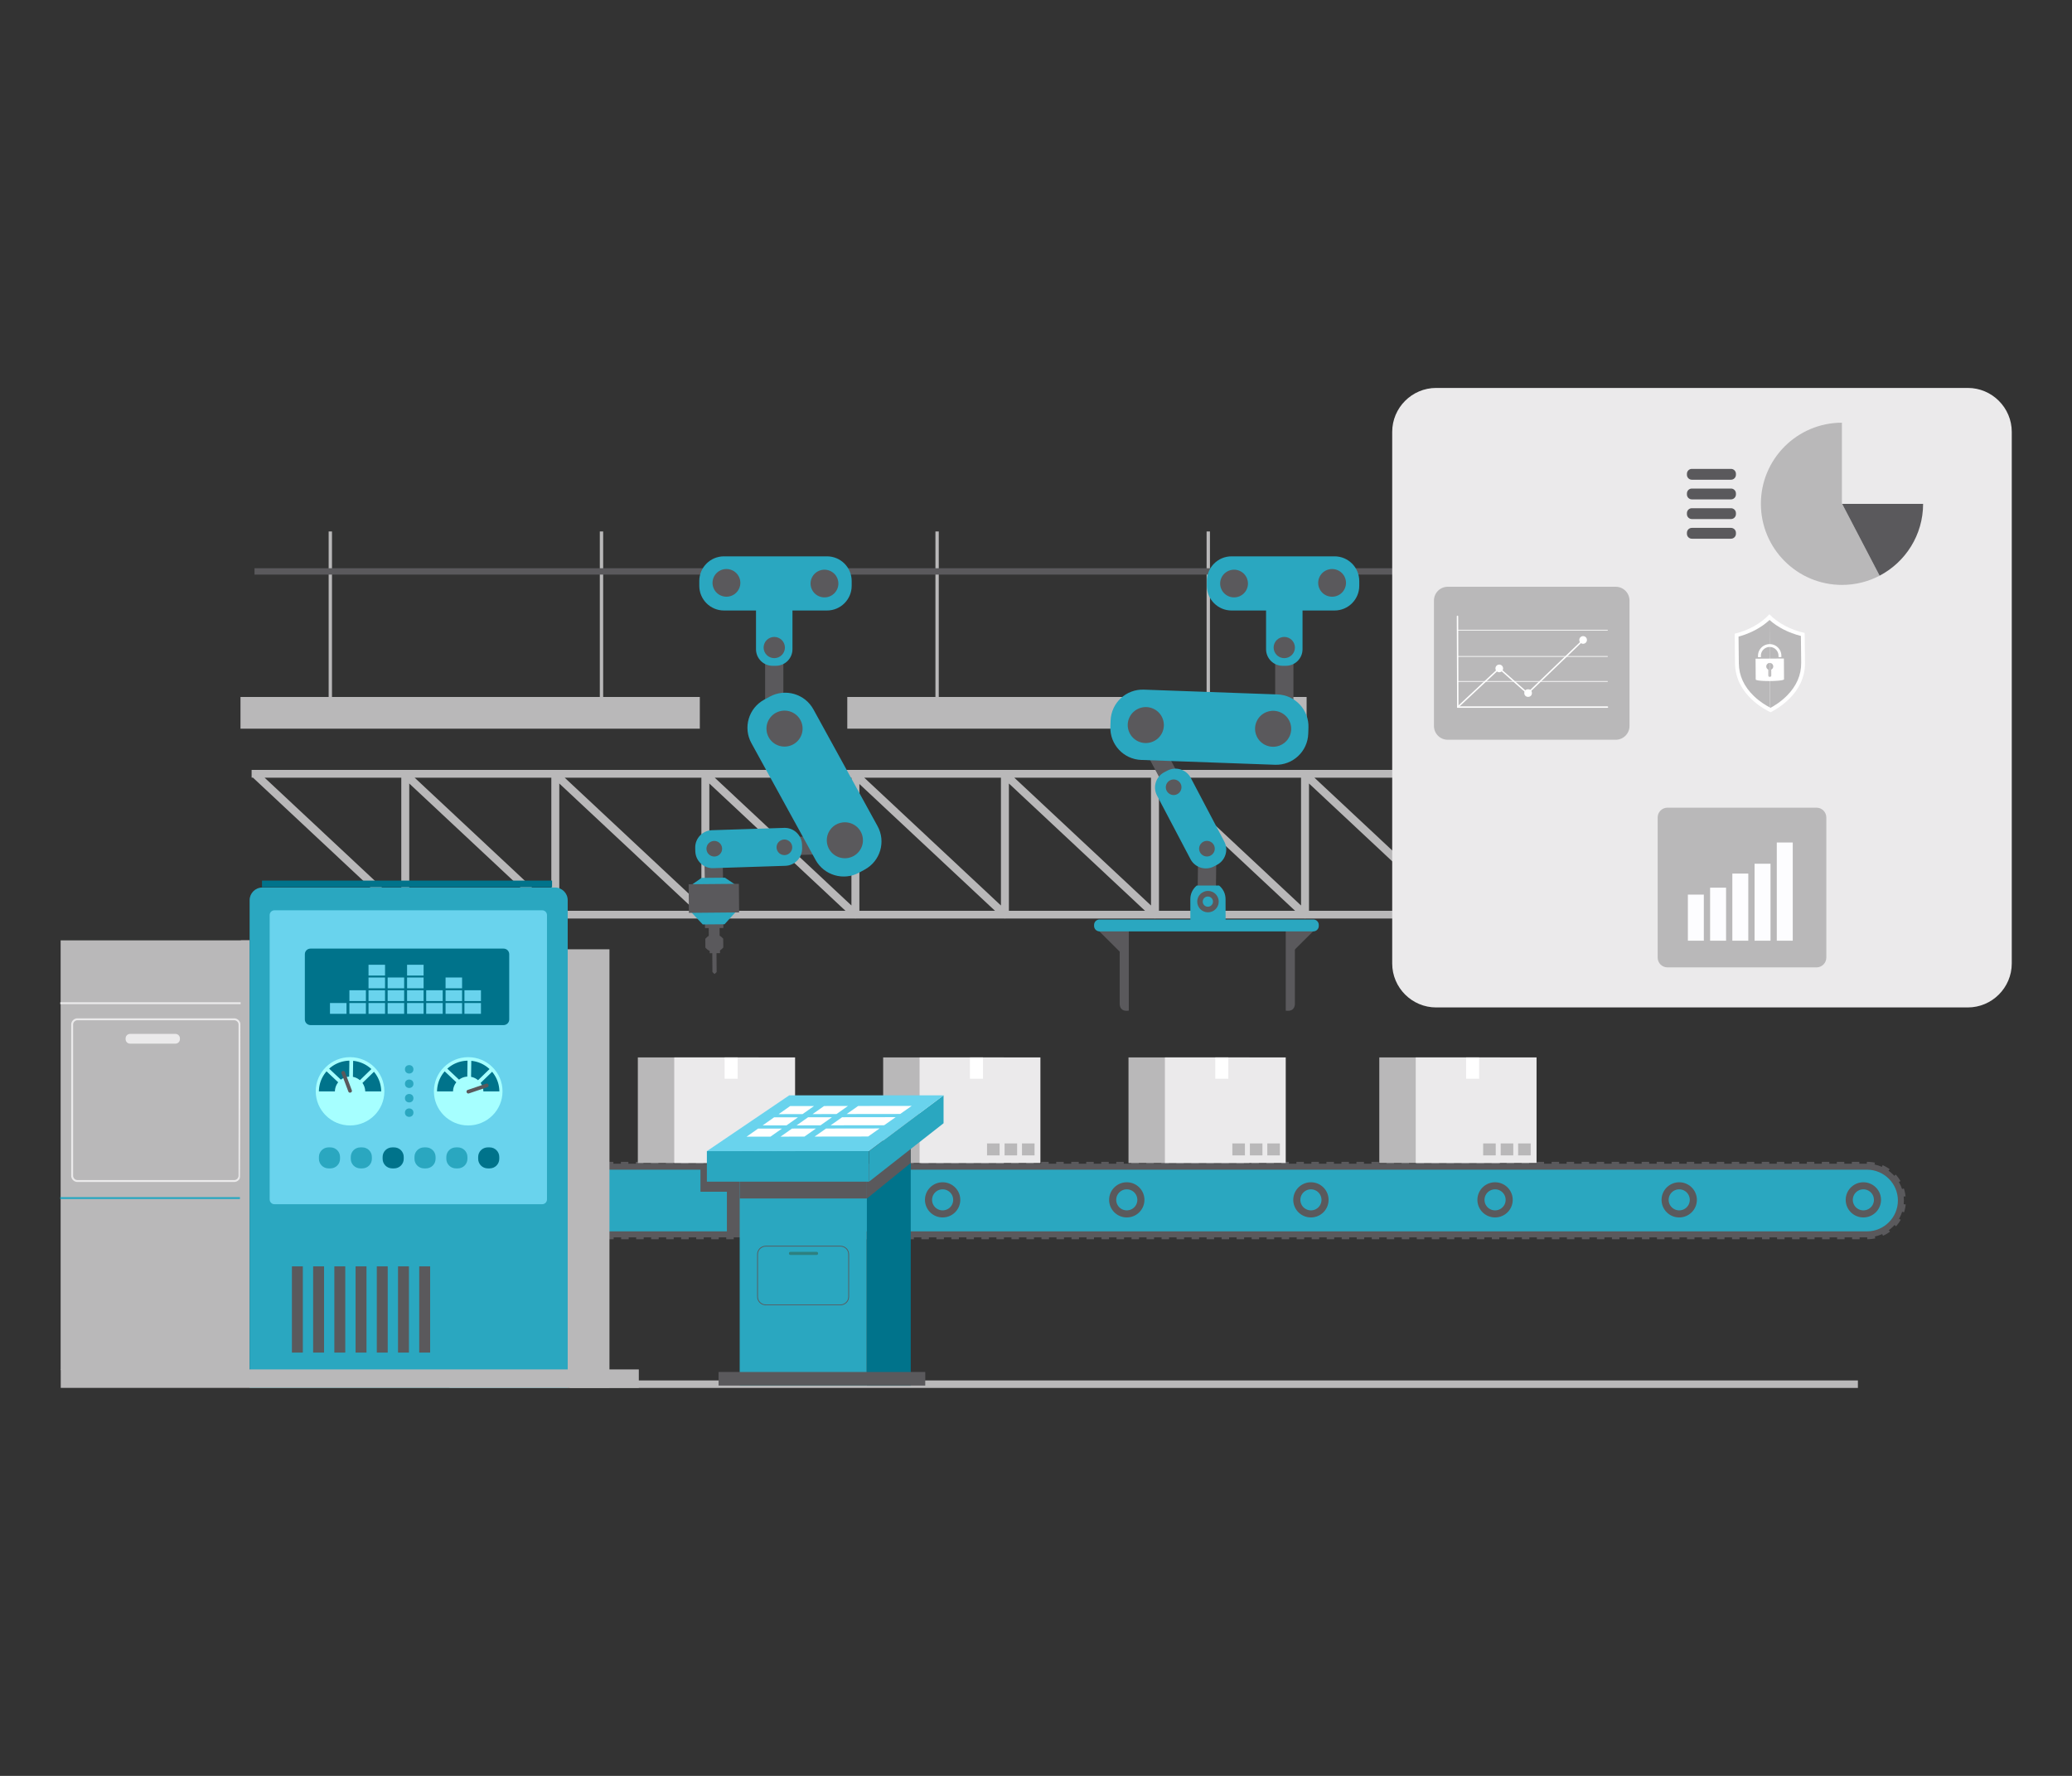 <svg version="1.1" id="Layer_1" xmlns="http://www.w3.org/2000/svg" x="0" y="0" viewBox="0 0 1400 1200" xml:space="preserve"><rect x="0" y="0" width="1400" height="1200" fill="#333333" stroke="none"/><style>.st0{fill:#b9b8b9}.st1{fill:#fff}.st2{fill:#ebeaeb}.st3{fill:#2aa7c0}.st4{fill:#5a595c}.st5{fill:#00738b}.st6{fill:#69d3ed}.st7{fill:#a6ffff}.st9{fill:#fdfdff}.st10{fill:#d9ffff}</style><path class="st0" d="M1285.68 619.01l2.75-2.92-96.89-90.61h94.14v-5.23H170.01v5.23h.92l96.18 89.95h-97.1v5.23h103.26c.18.04.37.06.56.06.19 0 .38-.02.57-.06h100.25c.18.04.37.06.56.06.19 0 .38-.02.57-.06h100.25c.18.04.37.06.56.06.19 0 .38-.02.57-.06h100.25c.18.04.37.06.56.06.19 0 .38-.02.57-.06h99.89c.18.04.37.06.56.06.19 0 .38-.02.58-.06h100.25c.18.04.37.06.56.06.19 0 .38-.02.58-.06h100.25c.18.04.37.06.56.06.19 0 .38-.02.58-.06H982.6c.18.04.37.06.56.06.19 0 .38-.02.58-.06h99.53c.18.04.37.06.56.06.19 0 .38-.02.58-.06h100.25c.18.04.37.06.56.06.19 0 .38-.02.58-.06h99.9v-1.65zM377.9 529.42l91.97 86.01H377.9v-86.01zm-5.38 82.44l-92.36-86.37h92.36v86.37zm9.03-86.37h92.36v86.37l-92.36-86.37zm97.73 3.93l91.97 86.01h-91.97v-86.01zm3.65-3.93h92.36v86.37l-92.36-86.37zm97.74 4.27l91.62 85.68h-91.62v-85.68zm3.28-4.27h92.36v86.37l-92.36-86.37zm97.74 3.93l91.97 86.01h-91.97v-86.01zm3.65-3.93h92.36v86.37l-92.36-86.37zm97.74 3.93l91.97 86.01h-91.97v-86.01zm3.64-3.93h92.36v86.37l-92.36-86.37zm97.74 3.93l91.97 86.01h-91.97v-86.01zm3.65-3.93h92.36v86.37l-92.36-86.37zm97.74 4.6l91.26 85.34h-91.26v-85.34zm2.92-4.6h92.36v86.37l-92.36-86.37zm97.74 3.93l91.98 86.01h-91.98v-86.01zm3.65-3.93h92.36v86.37l-92.36-86.37zm97.74 3.93l91.97 86.01h-91.97v-86.01zm-916.76-3.93v86.37l-92.36-86.37h92.36zm5.38 3.93l91.97 86.01h-91.97v-86.01zM162.49 470.96h310.36v21.42H162.49z"/><path class="st0" d="M222.06 359.12h2.26v111.84h-2.26zM405.28 359.12h2.26v111.84h-2.26zM950.74 470.96h310.36v21.42H950.74z"/><path class="st0" d="M1010.3 359.12h2.26v111.84h-2.26zM1193.52 359.12h2.26v111.84h-2.26zM572.49 470.96h310.36v21.42H572.49z"/><path class="st0" d="M632.05 359.12h2.26v111.84h-2.26zM815.27 359.12h2.26v111.84h-2.26z"/><path class="st1" d="M1326.44 505.83h-178.88c-.12 0-.22-.1-.22-.21 0-.12.1-.21.22-.21h178.88c.12 0 .22.1.22.21 0 .11-.1.21-.22.21z"/><g><path class="st0" d="M40.97 635.42H168.6v290.35H40.97z"/><path class="st2" d="M40.71 677.24h127.63v1.29H40.71z"/><path class="st3" d="M40.71 808.92h127.63v1.29H40.71z"/><path class="st2" d="M158.18 798.69H52.39c-2.37 0-4.29-1.92-4.29-4.27V692.38c0-2.35 1.92-4.27 4.29-4.27h105.8c2.36 0 4.29 1.92 4.29 4.27v102.04a4.3 4.3 0 01-4.3 4.27zM52.39 689.39a2.99 2.99 0 00-2.99 2.98v102.04a2.99 2.99 0 002.99 2.98h105.8a2.99 2.99 0 002.99-2.98V692.38a2.99 2.99 0 00-2.99-2.98H52.39z"/><path class="st2" d="M118.57 705.21h-30.7c-1.65 0-3-1.35-3-3v-.58c0-1.65 1.35-3 3-3h30.7c1.65 0 3 1.35 3 3v.58c0 1.65-1.35 3-3 3z"/><g><path class="st0" d="M162.76 635.42l-1.07 289.36h6.98V635.4z"/></g></g><g><path class="st0" d="M384.98 932.79h870.36v5.06H384.98z"/><path class="st3" d="M1284.4 811.22c0 6.31-2.57 12.03-6.73 16.17a22.95 22.95 0 01-16.24 6.7h-999.1c-12.69 0-22.97-10.24-22.97-22.87 0-6.32 2.57-12.03 6.73-16.17 4.16-4.14 9.9-6.7 16.24-6.7h999.11c12.68.01 22.96 10.24 22.96 22.87z"/><path class="st4" d="M1256.49 837.38h-5.07v-4.05h5.07v4.05zm-10.14 0h-5.07v-4.05h5.07v4.05zm-10.14 0h-5.07v-4.05h5.07v4.05zm-10.15 0h-5.07v-4.05h5.07v4.05zm-10.14 0h-5.07v-4.05h5.07v4.05zm-10.14 0h-5.07v-4.05h5.07v4.05zm-10.15 0h-5.07v-4.05h5.07v4.05zm-10.14 0h-5.07v-4.05h5.07v4.05zm-10.14 0h-5.07v-4.05h5.07v4.05zm-10.15 0h-5.07v-4.05h5.07v4.05zm-10.14 0h-5.07v-4.05h5.07v4.05zm-10.15 0h-5.07v-4.05h5.07v4.05zm-10.14 0h-5.07v-4.05h5.07v4.05zm-10.14 0h-5.07v-4.05h5.07v4.05zm-10.15 0h-5.07v-4.05h5.07v4.05zm-10.14 0h-5.07v-4.05h5.07v4.05zm-10.14 0h-5.07v-4.05h5.07v4.05zm-10.15 0h-5.07v-4.05h5.07v4.05zm-10.14 0h-5.07v-4.05h5.07v4.05zm-10.14 0h-5.07v-4.05h5.07v4.05zm-10.15 0h-5.07v-4.05h5.07v4.05zm-10.14 0h-5.07v-4.05h5.07v4.05zm-10.14 0h-5.07v-4.05h5.07v4.05zm-10.15 0h-5.07v-4.05h5.07v4.05zm-10.14 0h-5.07v-4.05h5.07v4.05zm-10.15 0h-5.07v-4.05h5.07v4.05zm-10.14 0h-5.07v-4.05h5.07v4.05zm-10.14 0h-5.07v-4.05h5.07v4.05zm-10.15 0h-5.07v-4.05h5.07v4.05zm-10.14 0h-5.07v-4.05h5.07v4.05zm-10.14 0h-5.07v-4.05h5.07v4.05zm-10.15 0h-5.07v-4.05h5.07v4.05zm-10.14 0h-5.07v-4.05h5.07v4.05zm-10.14 0h-5.07v-4.05h5.07v4.05zm-10.15 0h-5.07v-4.05h5.07v4.05zm-10.14 0h-5.07v-4.05h5.07v4.05zm-10.14 0h-5.07v-4.05h5.07v4.05zm-10.15 0h-5.07v-4.05h5.07v4.05zm-10.14 0h-5.07v-4.05h5.07v4.05zm-10.14 0h-5.07v-4.05h5.07v4.05zm-10.15 0h-5.07v-4.05h5.07v4.05zm-10.14 0h-5.07v-4.05h5.07v4.05zm-10.15 0h-5.07v-4.05h5.07v4.05zm-10.14 0h-5.07v-4.05h5.07v4.05zm-10.14 0h-5.07v-4.05h5.07v4.05zm-10.15 0h-5.07v-4.05h5.07v4.05zm-10.14 0h-5.07v-4.05h5.07v4.05zm-10.14 0h-5.07v-4.05h5.07v4.05zm-10.15 0h-5.07v-4.05h5.07v4.05zm-10.14 0h-5.07v-4.05h5.07v4.05zm-10.14 0h-5.07v-4.05h5.07v4.05zm-10.15 0h-5.07v-4.05h5.07v4.05zm-10.14 0h-5.07v-4.05h5.07v4.05zm-10.14 0h-5.07v-4.05h5.07v4.05zm-10.15 0h-5.07v-4.05h5.07v4.05zm-10.14 0h-5.07v-4.05h5.07v4.05zm-10.14 0h-5.07v-4.05h5.07v4.05zm-10.15 0h-5.07v-4.05h5.07v4.05zm-10.14 0h-5.07v-4.05h5.07v4.05zm-10.14 0h-5.07v-4.05h5.07v4.05zm-10.15 0h-5.07v-4.05h5.07v4.05zm-10.14 0h-5.07v-4.05h5.07v4.05zm-10.15 0h-5.07v-4.05h5.07v4.05zm-10.14 0h-5.07v-4.05h5.07v4.05zm-10.14 0h-5.07v-4.05h5.07v4.05zm-10.15 0h-5.07v-4.05h5.07v4.05zm-10.14 0h-5.07v-4.05h5.07v4.05zm-10.14 0h-5.07v-4.05h5.07v4.05zm-10.15 0h-5.07v-4.05h5.07v4.05zm-10.14 0h-5.07v-4.05h5.07v4.05zm-10.14 0h-5.07v-4.05h5.07v4.05zm-10.15 0h-5.07v-4.05h5.07v4.05zm-10.14 0h-5.07v-4.05h5.07v4.05zm-10.14 0h-5.07v-4.05h5.07v4.05zm-10.15 0h-5.07v-4.05h5.07v4.05zm-10.14 0h-5.07v-4.05h5.07v4.05zm-10.14 0h-5.07v-4.05h5.07v4.05zm-10.15 0h-5.07v-4.05h5.07v4.05zm-10.14 0h-5.07v-4.05h5.07v4.05zm-10.14 0h-5.07v-4.05h5.07v4.05zm-10.15 0h-5.07v-4.05h5.07v4.05zm-10.14 0h-5.07v-4.05h5.07v4.05zm-10.14 0h-5.07v-4.05h5.07v4.05zm-10.15 0h-5.07v-4.05h5.07v4.05zm-10.14 0h-5.07v-4.05h5.07v4.05zm-10.15 0h-5.07v-4.05h5.07v4.05zm-10.14 0h-5.07v-4.05h5.07v4.05zm-10.14 0h-5.07v-4.05h5.07v4.05zm-10.15 0h-5.07v-4.05h5.07v4.05zm-10.14 0h-5.07v-4.05h5.07v4.05zm-10.14 0h-5.07v-4.05h5.07v4.05zm-10.15 0h-5.07v-4.05h5.07v4.05zm-10.14 0h-5.07v-4.05h5.07v4.05zm-10.14 0h-5.07v-4.05h5.07v4.05zm-10.15 0h-5.07v-4.05H303v4.05zm-10.14 0h-5.07v-4.05h5.07v4.05zm-10.14 0h-5.07v-4.05h5.07v4.05zm-10.15 0h-5.07v-4.05h5.07v4.05zm-10.14 0h-.1c-1.84 0-3.67-.19-5.45-.57l.84-3.96c1.51.32 3.06.48 4.61.48h.1v4.05zm999.15 0l-.02-4.05c1.55-.01 3.1-.18 4.61-.5l.86 3.96c-1.78.38-3.62.58-5.45.59zm-1009.93-2.26a25.81 25.81 0 01-4.75-2.74l2.39-3.27c1.25.91 2.6 1.69 4.01 2.31l-1.65 3.7zm1020.59-.06l-1.68-3.69c1.41-.64 2.75-1.42 4-2.33l2.41 3.26a26.676 26.676 0 01-4.73 2.76zm-1029.41-6.32a25.733 25.733 0 01-3.23-4.41l3.52-2.03c.78 1.33 1.7 2.58 2.73 3.73l-3.02 2.71zm1038.2-.11l-3.03-2.7c1.03-1.15 1.95-2.41 2.71-3.75l3.53 2.02c-.91 1.58-1.99 3.07-3.21 4.43zm-1043.68-9.29c-.57-1.73-.95-3.53-1.15-5.34l4.04-.43c.16 1.53.49 3.05.97 4.51l-3.86 1.26zm1049.1-.14l-3.87-1.24c.47-1.46.79-2.98.94-4.52l4.05.4c-.18 1.83-.56 3.63-1.12 5.36zM240.24 808.95l-4.05-.41c.19-1.82.57-3.62 1.13-5.35l3.87 1.25c-.47 1.46-.79 2.98-.95 4.51zm1043.27-.12c-.17-1.53-.5-3.05-.98-4.51l3.86-1.27c.57 1.73.96 3.53 1.16 5.34l-4.04.44zm-1040.44-8.61l-3.52-2.02c.91-1.58 2-3.06 3.22-4.42l3.03 2.7a22.667 22.667 0 00-2.73 3.74zm1037.55-.11c-.78-1.33-1.7-2.58-2.74-3.72l3.01-2.72c1.23 1.35 2.32 2.83 3.24 4.4l-3.51 2.04zm-1031.38-6.73l-2.4-3.27c1.48-1.08 3.07-2 4.74-2.75l1.67 3.69c-1.42.63-2.76 1.42-4.01 2.33zm1025.19-.07a21.98 21.98 0 00-4.02-2.3l1.65-3.7c1.67.74 3.27 1.65 4.75 2.73l-2.38 3.27zm-1016.79-3.7l-.86-3.96c1.78-.38 3.62-.58 5.45-.59l.01 4.05c-1.54.01-3.09.18-4.6.5zm1008.36-.02a22.5 22.5 0 00-4.57-.47h-.05v-4.05h.05c1.82 0 3.64.19 5.4.56l-.83 3.96zm-9.69-.47h-5.07v-4.05h5.07v4.05zm-10.15 0h-5.07v-4.05h5.07v4.05zm-10.14 0h-5.07v-4.05h5.07v4.05zm-10.14 0h-5.07v-4.05h5.07v4.05zm-10.15 0h-5.07v-4.05h5.07v4.05zm-10.14 0h-5.07v-4.05h5.07v4.05zm-10.14 0h-5.07v-4.05h5.07v4.05zm-10.15 0h-5.07v-4.05h5.07v4.05zm-10.14 0h-5.07v-4.05h5.07v4.05zm-10.14 0h-5.07v-4.05h5.07v4.05zm-10.15 0h-5.07v-4.05h5.07v4.05zm-10.14 0h-5.07v-4.05h5.07v4.05zm-10.14 0h-5.07v-4.05h5.07v4.05zm-10.15 0h-5.07v-4.05h5.07v4.05zm-10.14 0h-5.07v-4.05h5.07v4.05zm-10.14 0h-5.07v-4.05h5.07v4.05zm-10.15 0h-5.07v-4.05h5.07v4.05zm-10.14 0h-5.07v-4.05h5.07v4.05zm-10.14 0h-5.07v-4.05h5.07v4.05zm-10.15 0h-5.07v-4.05h5.07v4.05zm-10.14 0h-5.07v-4.05h5.07v4.05zm-10.14 0h-5.07v-4.05h5.07v4.05zm-10.15 0h-5.07v-4.05h5.07v4.05zm-10.14 0h-5.07v-4.05h5.07v4.05zm-10.15 0h-5.07v-4.05h5.07v4.05zm-10.14 0h-5.07v-4.05h5.07v4.05zm-10.14 0h-5.07v-4.05h5.07v4.05zm-10.15 0h-5.07v-4.05h5.07v4.05zm-10.14 0h-5.07v-4.05h5.07v4.05zm-10.14 0h-5.07v-4.05h5.07v4.05zm-10.15 0h-5.07v-4.05H952v4.05zm-10.14 0h-5.07v-4.05h5.07v4.05zm-10.14 0h-5.07v-4.05h5.07v4.05zm-10.15 0h-5.07v-4.05h5.07v4.05zm-10.14 0h-5.07v-4.05h5.07v4.05zm-10.14 0h-5.07v-4.05h5.07v4.05zm-10.15 0h-5.07v-4.05h5.07v4.05zm-10.14 0h-5.07v-4.05H881v4.05zm-10.14 0h-5.07v-4.05h5.07v4.05zm-10.15 0h-5.07v-4.05h5.07v4.05zm-10.14 0h-5.07v-4.05h5.07v4.05zm-10.14 0h-5.07v-4.05h5.07v4.05zm-10.15 0h-5.07v-4.05h5.07v4.05zm-10.14 0h-5.07v-4.05h5.07v4.05zm-10.14 0h-5.07v-4.05H810v4.05zm-10.15 0h-5.07v-4.05h5.07v4.05zm-10.14 0h-5.07v-4.05h5.07v4.05zm-10.14 0h-5.07v-4.05h5.07v4.05zm-10.15 0h-5.07v-4.05h5.07v4.05zm-10.14 0h-5.07v-4.05h5.07v4.05zm-10.15 0h-5.07v-4.05h5.07v4.05zm-10.14 0h-5.07v-4.05h5.07v4.05zm-10.14 0h-5.07v-4.05h5.07v4.05zm-10.15 0h-5.07v-4.05h5.07v4.05zm-10.14 0h-5.07v-4.05h5.07v4.05zm-10.14 0h-5.07v-4.05h5.07v4.05zm-10.15 0h-5.07v-4.05h5.07v4.05zm-10.14 0h-5.07v-4.05h5.07v4.05zm-10.14 0h-5.07v-4.05h5.07v4.05zm-10.15 0h-5.07v-4.05h5.07v4.05zm-10.14 0h-5.07v-4.05h5.07v4.05zm-10.14 0h-5.07v-4.05h5.07v4.05zm-10.15 0h-5.07v-4.05h5.07v4.05zm-10.14 0h-5.07v-4.05h5.07v4.05zm-10.15 0h-5.07v-4.05h5.07v4.05zm-10.14 0h-5.07v-4.05h5.07v4.05zm-10.14 0h-5.07v-4.05h5.07v4.05zm-10.15 0h-5.07v-4.05h5.07v4.05zm-10.14 0h-5.07v-4.05h5.07v4.05zm-10.14 0h-5.07v-4.05h5.07v4.05zm-10.15 0h-5.07v-4.05h5.07v4.05zm-10.14 0h-5.07v-4.05h5.07v4.05zm-10.14 0h-5.07v-4.05h5.07v4.05zm-10.15 0h-5.07v-4.05h5.07v4.05zm-10.14 0h-5.07v-4.05h5.07v4.05zm-10.14 0h-5.07v-4.05h5.07v4.05zm-10.15 0h-5.07v-4.05h5.07v4.05zm-10.14 0h-5.07v-4.05h5.07v4.05zm-10.14 0h-5.07v-4.05h5.07v4.05zm-10.15 0h-5.07v-4.05h5.07v4.05zm-10.14 0h-5.07v-4.05h5.07v4.05zm-10.15 0h-5.07v-4.05h5.07v4.05zm-10.14 0h-5.07v-4.05h5.07v4.05zm-10.14 0h-5.07v-4.05h5.07v4.05zm-10.15 0h-5.07v-4.05h5.07v4.05zm-10.14 0h-5.07v-4.05h5.07v4.05zm-10.14 0h-5.07v-4.05h5.07v4.05zm-10.15 0h-5.07v-4.05h5.07v4.05zm-10.14 0h-5.07v-4.05h5.07v4.05zm-10.14 0h-5.07v-4.05h5.07v4.05zm-10.15 0h-5.07v-4.05h5.07v4.05zm-10.14 0h-5.07v-4.05h5.07v4.05zm-10.14 0h-5.07v-4.05h5.07v4.05zm-10.15 0h-5.07v-4.05h5.07v4.05zm-10.14 0h-5.07v-4.05h5.07v4.05zm-10.14 0h-5.07v-4.05h5.07v4.05zm-10.15 0h-5.07v-4.05h5.07v4.05zm-10.14 0h-5.07v-4.05h5.07v4.05z"/><path class="st4" d="M1261.43 836.12h-999.1c-13.79 0-25-11.17-25-24.89 0-13.73 11.22-24.89 25-24.89h999.1c13.79 0 25 11.17 25 24.89s-11.21 24.89-25 24.89zm-999.1-45.74c-11.54 0-20.93 9.35-20.93 20.84s9.39 20.84 20.93 20.84h999.1c11.54 0 20.93-9.35 20.93-20.84s-9.39-20.84-20.93-20.84h-999.1z"/><path class="st4" d="M255.83 801.8a11.84 11.84 0 00-1.2 16.75c4.31 4.95 11.85 5.49 16.82 1.19a11.84 11.84 0 001.2-16.75c-4.31-4.95-11.84-5.49-16.82-1.19zm12.48 14.33c-2.98 2.57-7.48 2.25-10.06-.71a7.089 7.089 0 01.71-10.02c2.98-2.57 7.48-2.25 10.06.71s2.27 7.45-.71 10.02zM380.25 801.8c-4.98 4.3-5.51 11.79-1.2 16.75s11.85 5.49 16.82 1.19a11.84 11.84 0 001.2-16.75c-4.31-4.95-11.84-5.49-16.82-1.19zm12.49 14.33c-2.98 2.57-7.48 2.25-10.06-.71a7.089 7.089 0 01.71-10.02c2.98-2.57 7.48-2.25 10.06.71a7.079 7.079 0 01-.71 10.02zM504.68 801.8c-4.98 4.3-5.51 11.79-1.2 16.75s11.85 5.49 16.82 1.19c4.98-4.3 5.51-11.79 1.2-16.75s-11.85-5.49-16.82-1.19zm12.48 14.33c-2.98 2.57-7.48 2.25-10.06-.71a7.089 7.089 0 01.71-10.02c2.98-2.57 7.48-2.25 10.06.71a7.07 7.07 0 01-.71 10.02zM629.1 801.8c-4.98 4.3-5.51 11.79-1.2 16.75s11.85 5.49 16.82 1.19c4.98-4.3 5.51-11.79 1.2-16.75s-11.84-5.49-16.82-1.19zm12.49 14.33c-2.98 2.57-7.48 2.25-10.06-.71a7.089 7.089 0 01.71-10.02c2.98-2.57 7.48-2.25 10.06.71s2.26 7.45-.71 10.02zM753.53 801.8c-4.98 4.3-5.51 11.79-1.2 16.75s11.85 5.49 16.82 1.19c4.98-4.3 5.51-11.79 1.2-16.75s-11.85-5.49-16.82-1.19zm12.48 14.33c-2.98 2.57-7.48 2.25-10.06-.71a7.089 7.089 0 01.71-10.02c2.98-2.57 7.48-2.25 10.06.71a7.07 7.07 0 01-.71 10.02zM877.95 801.8c-4.98 4.3-5.51 11.79-1.2 16.75s11.85 5.49 16.82 1.19c4.98-4.3 5.51-11.79 1.2-16.75s-11.84-5.49-16.82-1.19zm12.49 14.33c-2.97 2.57-7.48 2.25-10.06-.71a7.089 7.089 0 01.71-10.02c2.98-2.57 7.48-2.25 10.06.71a7.088 7.088 0 01-.71 10.02zM1002.37 801.8c-4.98 4.3-5.51 11.79-1.2 16.75s11.85 5.49 16.82 1.19a11.84 11.84 0 001.2-16.75c-4.31-4.95-11.84-5.49-16.82-1.19zm12.49 14.33c-2.98 2.57-7.48 2.25-10.06-.71a7.089 7.089 0 01.71-10.02c2.98-2.57 7.48-2.25 10.06.71a7.07 7.07 0 01-.71 10.02zM1126.8 801.8c-4.98 4.3-5.51 11.79-1.2 16.75s11.85 5.49 16.82 1.19a11.84 11.84 0 001.2-16.75c-4.31-4.95-11.84-5.49-16.82-1.19zm12.48 14.33c-2.97 2.57-7.48 2.25-10.06-.71a7.089 7.089 0 01.71-10.02c2.98-2.57 7.48-2.25 10.06.71s2.27 7.45-.71 10.02zM1251.22 801.8c-4.98 4.3-5.51 11.79-1.2 16.75s11.85 5.49 16.82 1.19a11.84 11.84 0 001.2-16.75c-4.31-4.95-11.84-5.49-16.82-1.19zm12.49 14.33c-2.97 2.57-7.48 2.25-10.06-.71a7.089 7.089 0 01.71-10.02c2.98-2.57 7.48-2.25 10.06.71a7.088 7.088 0 01-.71 10.02z"/><path class="st0" d="M303.71 641.46H411.8v296.29H303.71z"/><g><path class="st3" d="M383.58 937.75H168.66V608.27c0-4.72 3.85-8.55 8.59-8.55h197.74c4.74 0 8.59 3.83 8.59 8.55v329.48z"/><path class="st4" d="M197.24 855.71h7.38v58.26h-7.38zM211.58 855.71h7.38v58.26h-7.38zM225.91 855.71h7.38v58.26h-7.38zM240.25 855.71h7.38v58.26h-7.38zM254.59 855.71h7.38v58.26h-7.38zM268.93 855.71h7.38v58.26h-7.38zM283.26 855.71h7.38v58.26h-7.38z"/><path class="st5" d="M177.03 595.04h195.98v4.49H177.03z"/><path class="st6" d="M366.37 813.71H185.42c-1.77 0-3.21-1.44-3.21-3.21V618.32c0-1.77 1.44-3.21 3.21-3.21h180.95c1.77 0 3.21 1.44 3.21 3.21V810.5c0 1.77-1.44 3.21-3.21 3.21z"/><path class="st5" d="M340.26 692.67H209.78c-2.1 0-3.8-1.69-3.8-3.78v-44.12c0-2.09 1.7-3.78 3.8-3.78h130.49c2.1 0 3.8 1.69 3.8 3.78v44.12c0 2.09-1.71 3.78-3.81 3.78z"/><path class="st6" d="M249 677.76h11.16v7.3H249zM249 669.14h11.16v7.3H249zM249 660.52h11.16v7.3H249zM249 651.91h11.16v7.3H249zM261.92 677.76h11.16v7.3h-11.16zM261.92 669.14h11.16v7.3h-11.16zM261.92 660.52h11.16v7.3h-11.16z"/><g><path class="st6" d="M301.06 677.76h11.16v7.3h-11.16zM301.06 669.14h11.16v7.3h-11.16zM301.06 660.52h11.16v7.3h-11.16z"/></g><g><path class="st6" d="M275.05 677.76h11.16v7.3h-11.16zM275.05 669.14h11.16v7.3h-11.16zM275.05 660.52h11.16v7.3h-11.16zM275.05 651.91h11.16v7.3h-11.16z"/></g><g><path class="st6" d="M287.97 677.76h11.16v7.3h-11.16zM222.96 677.76h11.16v7.3h-11.16zM287.97 669.14h11.16v7.3h-11.16z"/></g><g><path class="st6" d="M236.08 677.76h11.16v7.3h-11.16zM236.08 669.14h11.16v7.3h-11.16z"/></g><g><path class="st6" d="M313.81 677.76h11.16v7.3h-11.16zM313.81 669.14h11.16v7.3h-11.16z"/></g><g><ellipse class="st7" cx="316.36" cy="737.42" rx="23.18" ry="23.07"/><path class="st5" d="M300.46 723.93l7.87 7.4c-1.36 1.7-2.18 3.84-2.22 6.17H295.3c.04-5.19 1.98-9.93 5.16-13.57zM302.24 722.12c3.63-3.26 8.4-5.29 13.65-5.4l-.15 10.77c-2.1.12-4.03.87-5.59 2.07l-7.91-7.44zM330.76 722.39l-7.75 7.53a10.188 10.188 0 00-4.72-2.26l.15-10.84c4.74.46 9.03 2.49 12.32 5.57zM337.41 737.5H326.6c-.04-2.13-.73-4.1-1.88-5.72l7.78-7.56c3.03 3.6 4.87 8.23 4.91 13.28z"/><path class="st4" d="M315.34 738.15l-.07-.21c-.2-.59.12-1.24.71-1.44l12.6-4.26c.59-.2 1.24.12 1.44.71l.07.21c.2.59-.12 1.24-.71 1.44l-12.6 4.26c-.59.2-1.24-.12-1.44-.71z"/></g><g><ellipse class="st7" cx="236.53" cy="737.42" rx="23.18" ry="23.07"/><path class="st5" d="M220.64 723.93l7.87 7.4c-1.36 1.7-2.18 3.84-2.22 6.17h-10.81c.04-5.19 1.98-9.93 5.16-13.57zM222.41 722.12c3.63-3.26 8.4-5.29 13.65-5.4l-.15 10.77c-2.1.12-4.03.87-5.59 2.07l-7.91-7.44zM250.93 722.39l-7.75 7.53a10.188 10.188 0 00-4.72-2.26l.15-10.84c4.74.46 9.03 2.49 12.32 5.57zM257.58 737.5h-10.81c-.04-2.13-.73-4.1-1.88-5.72l7.78-7.56c3.04 3.6 4.87 8.23 4.91 13.28z"/><path class="st4" d="M237.06 738.21l-.21.08c-.59.22-1.24-.08-1.46-.66l-4.67-12.4c-.22-.58.08-1.24.67-1.46l.21-.08c.59-.22 1.24.08 1.46.66l4.67 12.4c.22.58-.08 1.24-.67 1.46z"/><ellipse class="st3" cx="276.48" cy="722.56" rx="2.87" ry="2.85"/><ellipse class="st3" cx="276.48" cy="732.32" rx="2.87" ry="2.85"/><ellipse class="st3" cx="276.48" cy="742.08" rx="2.87" ry="2.85"/><ellipse class="st3" cx="276.48" cy="751.84" rx="2.87" ry="2.85"/></g><path class="st3" d="M223.26 789.51h-1.28c-3.58 0-6.49-2.89-6.49-6.46v-1.28c0-3.57 2.9-6.46 6.49-6.46h1.28c3.58 0 6.49 2.89 6.49 6.46v1.28c0 3.57-2.91 6.46-6.49 6.46zM244.78 789.51h-1.28c-3.58 0-6.49-2.89-6.49-6.46v-1.28c0-3.57 2.9-6.46 6.49-6.46h1.28c3.58 0 6.49 2.89 6.49 6.46v1.28c0 3.57-2.91 6.46-6.49 6.46z"/><path class="st5" d="M266.3 789.51h-1.28c-3.58 0-6.49-2.89-6.49-6.46v-1.28c0-3.57 2.9-6.46 6.49-6.46h1.28c3.58 0 6.49 2.89 6.49 6.46v1.28c0 3.57-2.91 6.46-6.49 6.46z"/><path class="st3" d="M287.82 789.51h-1.28c-3.58 0-6.49-2.89-6.49-6.46v-1.28c0-3.57 2.9-6.46 6.49-6.46h1.28c3.58 0 6.49 2.89 6.49 6.46v1.28c0 3.57-2.91 6.46-6.49 6.46zM309.34 789.51h-1.28c-3.58 0-6.49-2.89-6.49-6.46v-1.28c0-3.57 2.9-6.46 6.49-6.46h1.28c3.58 0 6.49 2.89 6.49 6.46v1.28c0 3.57-2.91 6.46-6.49 6.46z"/><path class="st5" d="M330.86 789.51h-1.28c-3.58 0-6.49-2.89-6.49-6.46v-1.28c0-3.57 2.9-6.46 6.49-6.46h1.28c3.58 0 6.49 2.89 6.49 6.46v1.28c0 3.57-2.91 6.46-6.49 6.46z"/></g><path class="st0" d="M41.04 925.34h390.6v12.49H41.04z"/><path class="st4" d="M473.3 789.26v16.02h17.85v28.75h15.43v-44.77z"/></g><g><path class="st0" d="M596.73 714.52h81.64v71.35h-81.64z"/><path class="st2" d="M621.34 714.52h81.64v71.35h-81.64z"/><path class="st1" d="M655.37 714.52h8.82v14.4h-8.82z"/><path class="st0" d="M678.76 772.64h8.49v8.08h-8.49zM690.53 772.64h8.49v8.08h-8.49zM666.91 772.64h8.49v8.08h-8.49z"/><g><path class="st0" d="M430.97 714.52h81.64v71.35h-81.64z"/><path class="st2" d="M455.58 714.52h81.64v71.35h-81.64z"/><path class="st1" d="M489.61 714.52h8.82v14.4h-8.82z"/><path class="st0" d="M513 772.64h8.49v8.08H513zM524.77 772.64h8.49v8.08h-8.49zM501.15 772.64h8.49v8.08h-8.49z"/></g><g><path class="st0" d="M762.5 714.52h81.64v71.35H762.5z"/><path class="st2" d="M787.1 714.52h81.64v71.35H787.1z"/><path class="st1" d="M821.13 714.52h8.82v14.4h-8.82z"/><path class="st0" d="M844.52 772.64h8.49v8.08h-8.49zM856.29 772.64h8.49v8.08h-8.49zM832.67 772.64h8.49v8.08h-8.49z"/></g><g><path class="st0" d="M931.96 714.52h81.64v71.35h-81.64z"/><path class="st2" d="M956.57 714.52h81.64v71.35h-81.64z"/><path class="st1" d="M990.6 714.52h8.82v14.4h-8.82z"/><path class="st0" d="M1013.99 772.64h8.49v8.08h-8.49zM1025.76 772.64h8.49v8.08h-8.49zM1002.14 772.64h8.49v8.08h-8.49z"/></g></g><g><path class="st4" d="M171.97 383.96h1114.7v4.3H171.97z"/><path transform="rotate(-1.146 481.55 583.857)" class="st4" d="M476.02 565.61h12.33v36.81h-12.33z"/><path transform="matrix(1 -.009 .009 1 -5.303 4.13)" class="st4" d="M476.1 622.09h12.19v5.1H476.1z"/><path transform="matrix(1 -.009 .009 1 -5.339 4.13)" class="st4" d="M478.56 625.01h7.33v7.62h-7.33z"/><path transform="matrix(1 -.009 .009 1 -5.303 4.13)" class="st4" d="M476.1 622.09h12.19v5.1H476.1z"/><path class="st4" d="M488.66 634.25l-.92-.88a7.403 7.403 0 00-5.15-2.03c-1.92.02-3.75.78-5.11 2.12l-.9.88h-.01l-.01.01h.01l.05 6.03.93.87c1.38 1.29 3.21 2 5.11 1.99h.06a7.41 7.41 0 005.07-2.07l.92-.89-.05-6.03z"/><path transform="matrix(1 -.009 .009 1 -5.451 4.136)" class="st4" d="M479.19 639.44h6.97v4.87h-6.97z"/><path class="st4" d="M481.2 636.03l.18 20.82 1.39 1.34 1.45-1.36-.18-20.82z"/><path class="st3" d="M489.55 624.55l-14.72.12-7.62-8.12 29.82-.25z"/><g><path class="st3" d="M474.02 593.21l15.8-.14 8.15 5.49-32 .28z"/></g><path transform="matrix(1 -.009 .009 1 -5.155 4.128)" class="st4" d="M465.07 597.57h33.95v19.33h-33.95z"/><g><path transform="rotate(-1.621 541.556 571.162)" class="st4" d="M514.12 565.36h55.05v12.28h-55.05z"/><path class="st3" d="M530.66 585.05l-48.77 1.58c-6.46.21-11.86-4.86-12.08-11.31l-.07-2.25c-.21-6.46 4.86-11.87 11.32-12.08l48.77-1.58c6.46-.21 11.86 4.86 12.08 11.31l.07 2.25c.21 6.46-4.85 11.87-11.32 12.08z"/><path class="st4" d="M480.42 568.71c-2.66 1.21-3.83 4.35-2.61 6.99 1.22 2.65 4.37 3.81 7.02 2.6 2.66-1.21 3.83-4.35 2.61-6.99-1.21-2.65-4.36-3.82-7.02-2.6zM527.79 567.75c-2.66 1.21-3.83 4.35-2.61 6.99 1.22 2.65 4.37 3.81 7.02 2.6 2.66-1.21 3.83-4.35 2.61-6.99-1.21-2.64-4.36-3.81-7.02-2.6z"/></g><path class="st3" d="M558.77 412.53h-69.59c-9.22 0-16.69-7.47-16.69-16.69v-3.22c0-9.22 7.47-16.69 16.69-16.69h69.59c9.22 0 16.69 7.47 16.69 16.69v3.22c0 9.21-7.47 16.69-16.69 16.69z"/><path class="st4" d="M516.96 435.2h12.33v54.81h-12.33z"/><path class="st3" d="M524.26 449.89H522c-6.18 0-11.19-5.01-11.19-11.19v-41.86c0-6.18 5.01-11.19 11.19-11.19h2.26c6.18 0 11.19 5.01 11.19 11.19v41.86c0 6.18-5.01 11.19-11.19 11.19z"/><g><path class="st4" d="M520.3 430.98c-3.64 1.57-5.33 5.79-3.75 9.42 1.57 3.63 5.82 5.3 9.46 3.74 3.64-1.57 5.33-5.79 3.75-9.42s-5.82-5.31-9.46-3.74z"/></g><g><path class="st4" d="M487.2 385.22c-4.78 1.99-7.04 7.49-5.03 12.25 2 4.76 7.52 7.01 12.3 5.01 4.78-1.99 7.04-7.49 5.03-12.25-2-4.75-7.52-7-12.3-5.01zM553.35 385.72c-4.76 2.05-6.96 7.56-4.9 12.3 2.05 4.74 7.6 6.93 12.35 4.88 4.76-2.05 6.96-7.56 4.9-12.3-2.05-4.73-7.59-6.92-12.35-4.88z"/></g><g><path class="st3" d="M551.04 581.03l-43.34-78.89c-5.76-10.48-1.89-23.63 8.64-29.36l3.77-2.05c10.53-5.73 23.73-1.88 29.49 8.6l43.34 78.89c5.76 10.48 1.89 23.63-8.64 29.36l-3.77 2.05c-10.53 5.73-23.73 1.88-29.49-8.6z"/><path class="st4" d="M537.7 482.83c-5.26-4.18-12.96-3.32-17.16 1.92-4.2 5.24-3.33 12.91 1.93 17.09s12.96 3.32 17.16-1.92c4.2-5.25 3.34-12.91-1.93-17.09zM578.37 558.21c-5.31-4.12-13-3.18-17.14 2.1-4.14 5.28-3.2 12.94 2.11 17.06 5.31 4.12 13 3.18 17.14-2.1 4.15-5.28 3.2-12.94-2.11-17.06z"/></g><g><path class="st3" d="M832.14 412.53h69.59c9.22 0 16.69-7.47 16.69-16.69v-3.22c0-9.22-7.47-16.69-16.69-16.69h-69.59c-9.22 0-16.69 7.47-16.69 16.69v3.22c0 9.21 7.47 16.69 16.69 16.69z"/><path class="st4" d="M861.61 435.2h12.33v54.81h-12.33zM795.59 548.44l-25.73-48.45 10.9-5.74 25.74 48.45z"/><path transform="rotate(-89.375 815.61 585.685)" class="st4" d="M797.17 579.49h36.81v12.33h-36.81z"/><path class="st3" d="M866.64 449.89h2.26c6.18 0 11.19-5.01 11.19-11.19v-41.86c0-6.18-5.01-11.19-11.19-11.19h-2.26c-6.18 0-11.19 5.01-11.19 11.19v41.86c.01 6.18 5.01 11.19 11.19 11.19z"/><path class="st4" d="M861.15 434.72c-1.57 3.63.11 7.85 3.75 9.42 3.64 1.57 7.89-.11 9.46-3.74 1.57-3.63-.11-7.85-3.75-9.42-3.64-1.57-7.89.11-9.46 3.74zM891.4 390.24c-2 4.76.25 10.25 5.03 12.25 4.78 1.99 10.3-.25 12.3-5.01s-.25-10.25-5.03-12.25-10.29.25-12.3 5.01zM825.2 390.6c-2.05 4.74.15 10.26 4.9 12.3 4.76 2.05 10.3-.14 12.35-4.88 2.05-4.74-.15-10.26-4.9-12.3-4.75-2.04-10.3.15-12.35 4.88z"/><path class="st3" d="M771.14 513.51l90.35 3.26c11.96.43 22.02-8.92 22.45-20.88l.15-4.18c.44-11.97-8.92-22.03-20.89-22.46L772.86 466c-11.96-.43-22.02 8.92-22.45 20.88l-.15 4.18c-.44 11.96 8.91 22.02 20.88 22.45z"/><path class="st4" d="M849.14 487.35c-2.83 6.08-.15 13.32 5.96 16.14 6.11 2.81 13.38.15 16.21-5.93s.15-13.32-5.96-16.14c-6.12-2.82-13.39-.16-16.21 5.93zM763.16 484.72c-2.89 6.05-.3 13.32 5.79 16.2 6.08 2.88 13.38.29 16.27-5.76 2.89-6.05.3-13.32-5.79-16.2-6.07-2.87-13.37-.29-16.27 5.76z"/><g><path class="st3" d="M781.76 537.55l22.62 42.99c3.01 5.71 10.09 7.92 15.83 4.93l2.05-1.07c5.74-2.99 7.95-10.05 4.95-15.76l-22.62-42.99c-3.01-5.71-10.09-7.92-15.83-4.93l-2.05 1.07c-5.74 2.99-7.96 10.05-4.95 15.76z"/><path class="st4" d="M815.05 568.21c-2.91.25-5.08 2.81-4.83 5.71s2.82 5.05 5.73 4.81c2.91-.25 5.08-2.81 4.83-5.71s-2.82-5.05-5.73-4.81zM792.55 526.7c-2.91.25-5.08 2.81-4.83 5.71s2.82 5.05 5.73 4.81c2.91-.25 5.08-2.81 4.83-5.71s-2.82-5.06-5.73-4.81z"/></g><g><path class="st4" d="M756.55 628.54v50.28c.39 3.23 2.41 4.63 6.16 4.09v-54.37h-6.16z"/><path class="st4" d="M742 628.54l17.59 17.51v-17.51zM868.75 628.54v54.37c3.76.54 5.78-.87 6.16-4.09v-50.28h-6.16z"/><path class="st4" d="M870.42 628.54v17.51l17.59-17.51z"/><g><path class="st3" d="M823.71 598.37h-15.06c-2.67 2.18-4.38 5.49-4.37 9.2l.03 15.71 23.8-.04-.03-15.71c0-3.7-1.7-6.99-4.37-9.16z"/><path class="st3" d="M887.41 629.35h-144.5c-2.02 0-3.66-1.64-3.66-3.66v-.71c0-2.02 1.64-3.66 3.66-3.66h144.5c2.02 0 3.66 1.64 3.66 3.66v.71c0 2.02-1.64 3.66-3.66 3.66z"/><ellipse class="st4" cx="816.2" cy="609.24" rx="7.27" ry="7.23"/><ellipse class="st3" cx="816.12" cy="609.24" rx="3.47" ry="3.45"/></g></g></g></g><g><path class="st5" d="M585.62 788.2v148.14h29.75V765.31z"/><path class="st3" d="M499.79 788.2h85.79v148.14h-85.79z"/><path class="st4" d="M567.92 881.98h-50.55c-3.19 0-5.78-2.58-5.78-5.75v-28.67c0-3.17 2.59-5.75 5.78-5.75h50.55c3.19 0 5.78 2.58 5.78 5.75v28.67c0 3.17-2.59 5.75-5.78 5.75zm-50.55-39.65c-2.89 0-5.25 2.34-5.25 5.23v28.67c0 2.88 2.35 5.23 5.25 5.23h50.55c2.89 0 5.25-2.34 5.25-5.23v-28.67c0-2.88-2.35-5.23-5.25-5.23h-50.55z"/><path d="M534.03 847.98h17.78c.53 0 .95-.43.95-.95v-.18a.95.95 0 00-.95-.95h-17.78a.95.95 0 00-.95.95v.18c-.01.52.42.95.95.95z" fill="#2e8080"/><path class="st4" d="M615.37 765.31l-29.75 22.89v21.62h.2l29.55-23.95zM499.79 788.2h85.79v21.62h-85.79z"/><g><path class="st3" d="M587.23 798.44L637.54 759v-18.85l-50.31 37.7z"/><path transform="rotate(-180 532.401 788.16)" class="st3" d="M477.62 777.85h109.56v20.62H477.62z"/><path class="st6" d="M637.54 740.15H533.26l-55.64 37.7h109.56z"/><path class="st1" d="M572.07 752.78l36.16-.05 7.77-5.45-36.17.05zM549.05 752.82l16.14-.03 7.76-5.45-16.14.02zM561.24 760.4l36.17-.05 7.76-5.46-36.17.05zM538.23 760.43l16.14-.02 7.76-5.46-16.14.02zM550.41 768.01l36.17-.05 7.76-5.45-36.17.05zM527.4 768.05l16.14-.03 7.76-5.45-16.14.02zM526.12 752.85l16.14-.02 7.76-5.46-16.14.02zM515.29 760.46l16.14-.02 7.76-5.46-16.14.02zM504.46 768.08l16.14-.03 7.76-5.45-16.14.02z"/></g><path transform="rotate(-180 555.34 931.674)" class="st4" d="M485.51 927.09h139.66v9.18H485.51z"/></g><g><path class="st2" d="M1329.61 680.75H970.36c-16.32 0-29.68-13.35-29.68-29.68V291.82c0-16.32 13.35-29.68 29.68-29.68h359.26c16.32 0 29.68 13.35 29.68 29.68v359.26c-.01 16.32-13.36 29.67-29.69 29.67z"/><path class="st0" d="M1227.38 653.68h-100.71c-3.66 0-6.62-2.96-6.62-6.62v-94.68c0-3.66 2.96-6.62 6.62-6.62h100.71c3.66 0 6.62 2.96 6.62 6.62v94.68c0 3.65-2.97 6.62-6.62 6.62z"/><path class="st9" d="M1140.46 604.51h10.78v31.14h-10.78zM1155.48 599.82h10.78v35.83h-10.78zM1170.5 590.29h10.78v45.36h-10.78zM1185.52 583.64h10.78v52.01h-10.78zM1200.54 569.29h10.78v66.36h-10.78z"/><g><path class="st4" d="M1169.6 324.15h-26.46c-1.84 0-3.33-1.49-3.33-3.33v-.66c0-1.84 1.49-3.33 3.33-3.33h26.46c1.84 0 3.33 1.49 3.33 3.33v.66c0 1.84-1.49 3.33-3.33 3.33zM1169.6 337.44h-26.46c-1.84 0-3.33-1.49-3.33-3.33v-.66c0-1.84 1.49-3.33 3.33-3.33h26.46c1.84 0 3.33 1.49 3.33 3.33v.66c0 1.84-1.49 3.33-3.33 3.33zM1169.6 350.73h-26.46c-1.84 0-3.33-1.49-3.33-3.33v-.66c0-1.84 1.49-3.33 3.33-3.33h26.46c1.84 0 3.33 1.49 3.33 3.33v.66c0 1.84-1.49 3.33-3.33 3.33zM1169.6 364.02h-26.46c-1.84 0-3.33-1.49-3.33-3.33v-.66c0-1.84 1.49-3.33 3.33-3.33h26.46c1.84 0 3.33 1.49 3.33 3.33v.66c0 1.83-1.49 3.33-3.33 3.33z"/><g><path class="st0" d="M1244.68 285.62h-.08c-30.27 0-54.81 24.54-54.81 54.81s24.54 54.81 54.81 54.81c9.17 0 17.82-2.26 25.42-6.24l-25.34-48.56v-54.82z"/><path class="st4" d="M1270.01 388.99c17.47-9.16 29.39-27.47 29.39-48.56h-54.72l25.33 48.56z"/><path class="st2" d="M1244.68 285.62v54.8h54.72c0-30.23-24.49-54.75-54.72-54.8z"/></g></g><g><path class="st0" d="M1091.71 499.87H978.2c-5.14 0-9.31-4.17-9.31-9.31V405.8c0-5.14 4.17-9.31 9.31-9.31h113.51c5.14 0 9.31 4.17 9.31 9.31v84.76c0 5.14-4.17 9.31-9.31 9.31z"/><path class="st1" d="M1086.14 426.04H985c-.13 0-.24-.11-.24-.24s.11-.24.24-.24h101.14c.13 0 .24.11.24.24s-.11.24-.24.24zM1086.14 460.69H985c-.13 0-.24-.11-.24-.24s.11-.24.24-.24h101.14c.13 0 .24.11.24.24s-.11.24-.24.24zM1086.14 443.81H985c-.13 0-.24-.11-.24-.24s.11-.24.24-.24h101.14c.13 0 .24.11.24.24s-.11.24-.24.24z"/><path class="st1" d="M1086.14 478.26H984.52l-.21-61.8c0-.27.21-.48.48-.48s.48.21.48.48l.2 60.84h100.66c.27 0 .48.22.48.48.01.26-.2.48-.47.48z"/><path class="st1" d="M1069.36 432.16l-37.19 35.74-19.16-16.95-28.34 26.47c-.19.18-.2.49-.02.68.09.1.22.15.35.15.12 0 .24-.04.33-.13l27.7-25.88 19.17 16.96 37.16-35.72v-1.32z"/><path class="st1" d="M1015.6 451.66a2.58 2.58 0 11-5.16 0 2.58 2.58 0 015.16 0z"/><circle class="st1" cx="1032.5" cy="468.31" r="2.58"/><path class="st1" d="M1072.25 432.43a2.58 2.58 0 11-5.16 0 2.58 2.58 0 015.16 0z"/></g><g><path class="st10" d="M1219.41 427.65v-.12c-.01.01 0 .12 0 .12z"/><path class="st10" d="M1219.41 427.65v-.12c-.01.01 0 .12 0 .12zM1172.06 428.17v-.12.12zM1172.06 428.17v-.12.12z"/><path class="st1" d="M1195.55 415.08c5.56 5.85 14.39 10.61 23.83 12.6.01.63.05 4.1.22 20.09.24 21.33-20.09 31.89-23.25 33.52-3.08-1.39-23.8-11.66-24.04-32.99-.18-15.99-.22-19.46-.22-20.09 9.39-2.21 18.04-7.17 23.46-13.13z"/><g><path class="st0" d="M1195.63 418.93c5.44 4.9 12.95 8.73 21.19 10.79l.2 18.08c.09 8.27-3.16 15.78-9.66 22.31-4.27 4.29-8.78 6.96-11.07 8.17-.1-.05-.21-.1-.31-.16l-.39-59.13c.01-.03.03-.04.04-.06z"/><path class="st0" d="M1195.59 418.97l.39 59.13c-2.4-1.22-6.75-3.75-10.93-7.76-6.65-6.39-10.07-13.82-10.16-22.09l-.2-18.08c8.17-2.22 15.57-6.2 20.9-11.2z"/></g><g><path class="st1" d="M1186.2 445.09l.09 14c.01 1.56 19.14 1.43 19.13-.13l-.09-14-19.13.13zm7.23 5.24a2.347 2.347 0 012.34-2.36 2.35 2.35 0 012.38 2.33c.01.95-.56 1.78-1.38 2.15l.03 3.98a.97.97 0 01-1.94.01l-.03-3.97a2.354 2.354 0 01-1.4-2.14zM1187.86 444.08l1.94-.01-.01-.94c-.02-3.27 2.63-5.94 5.91-5.96 3.28-.02 5.97 2.62 5.99 5.89l.01.94 1.94-.01-.01-.94c-.03-4.33-3.59-7.83-7.94-7.8-4.35.03-7.87 3.57-7.84 7.9l.01.93z"/></g></g></g></svg>